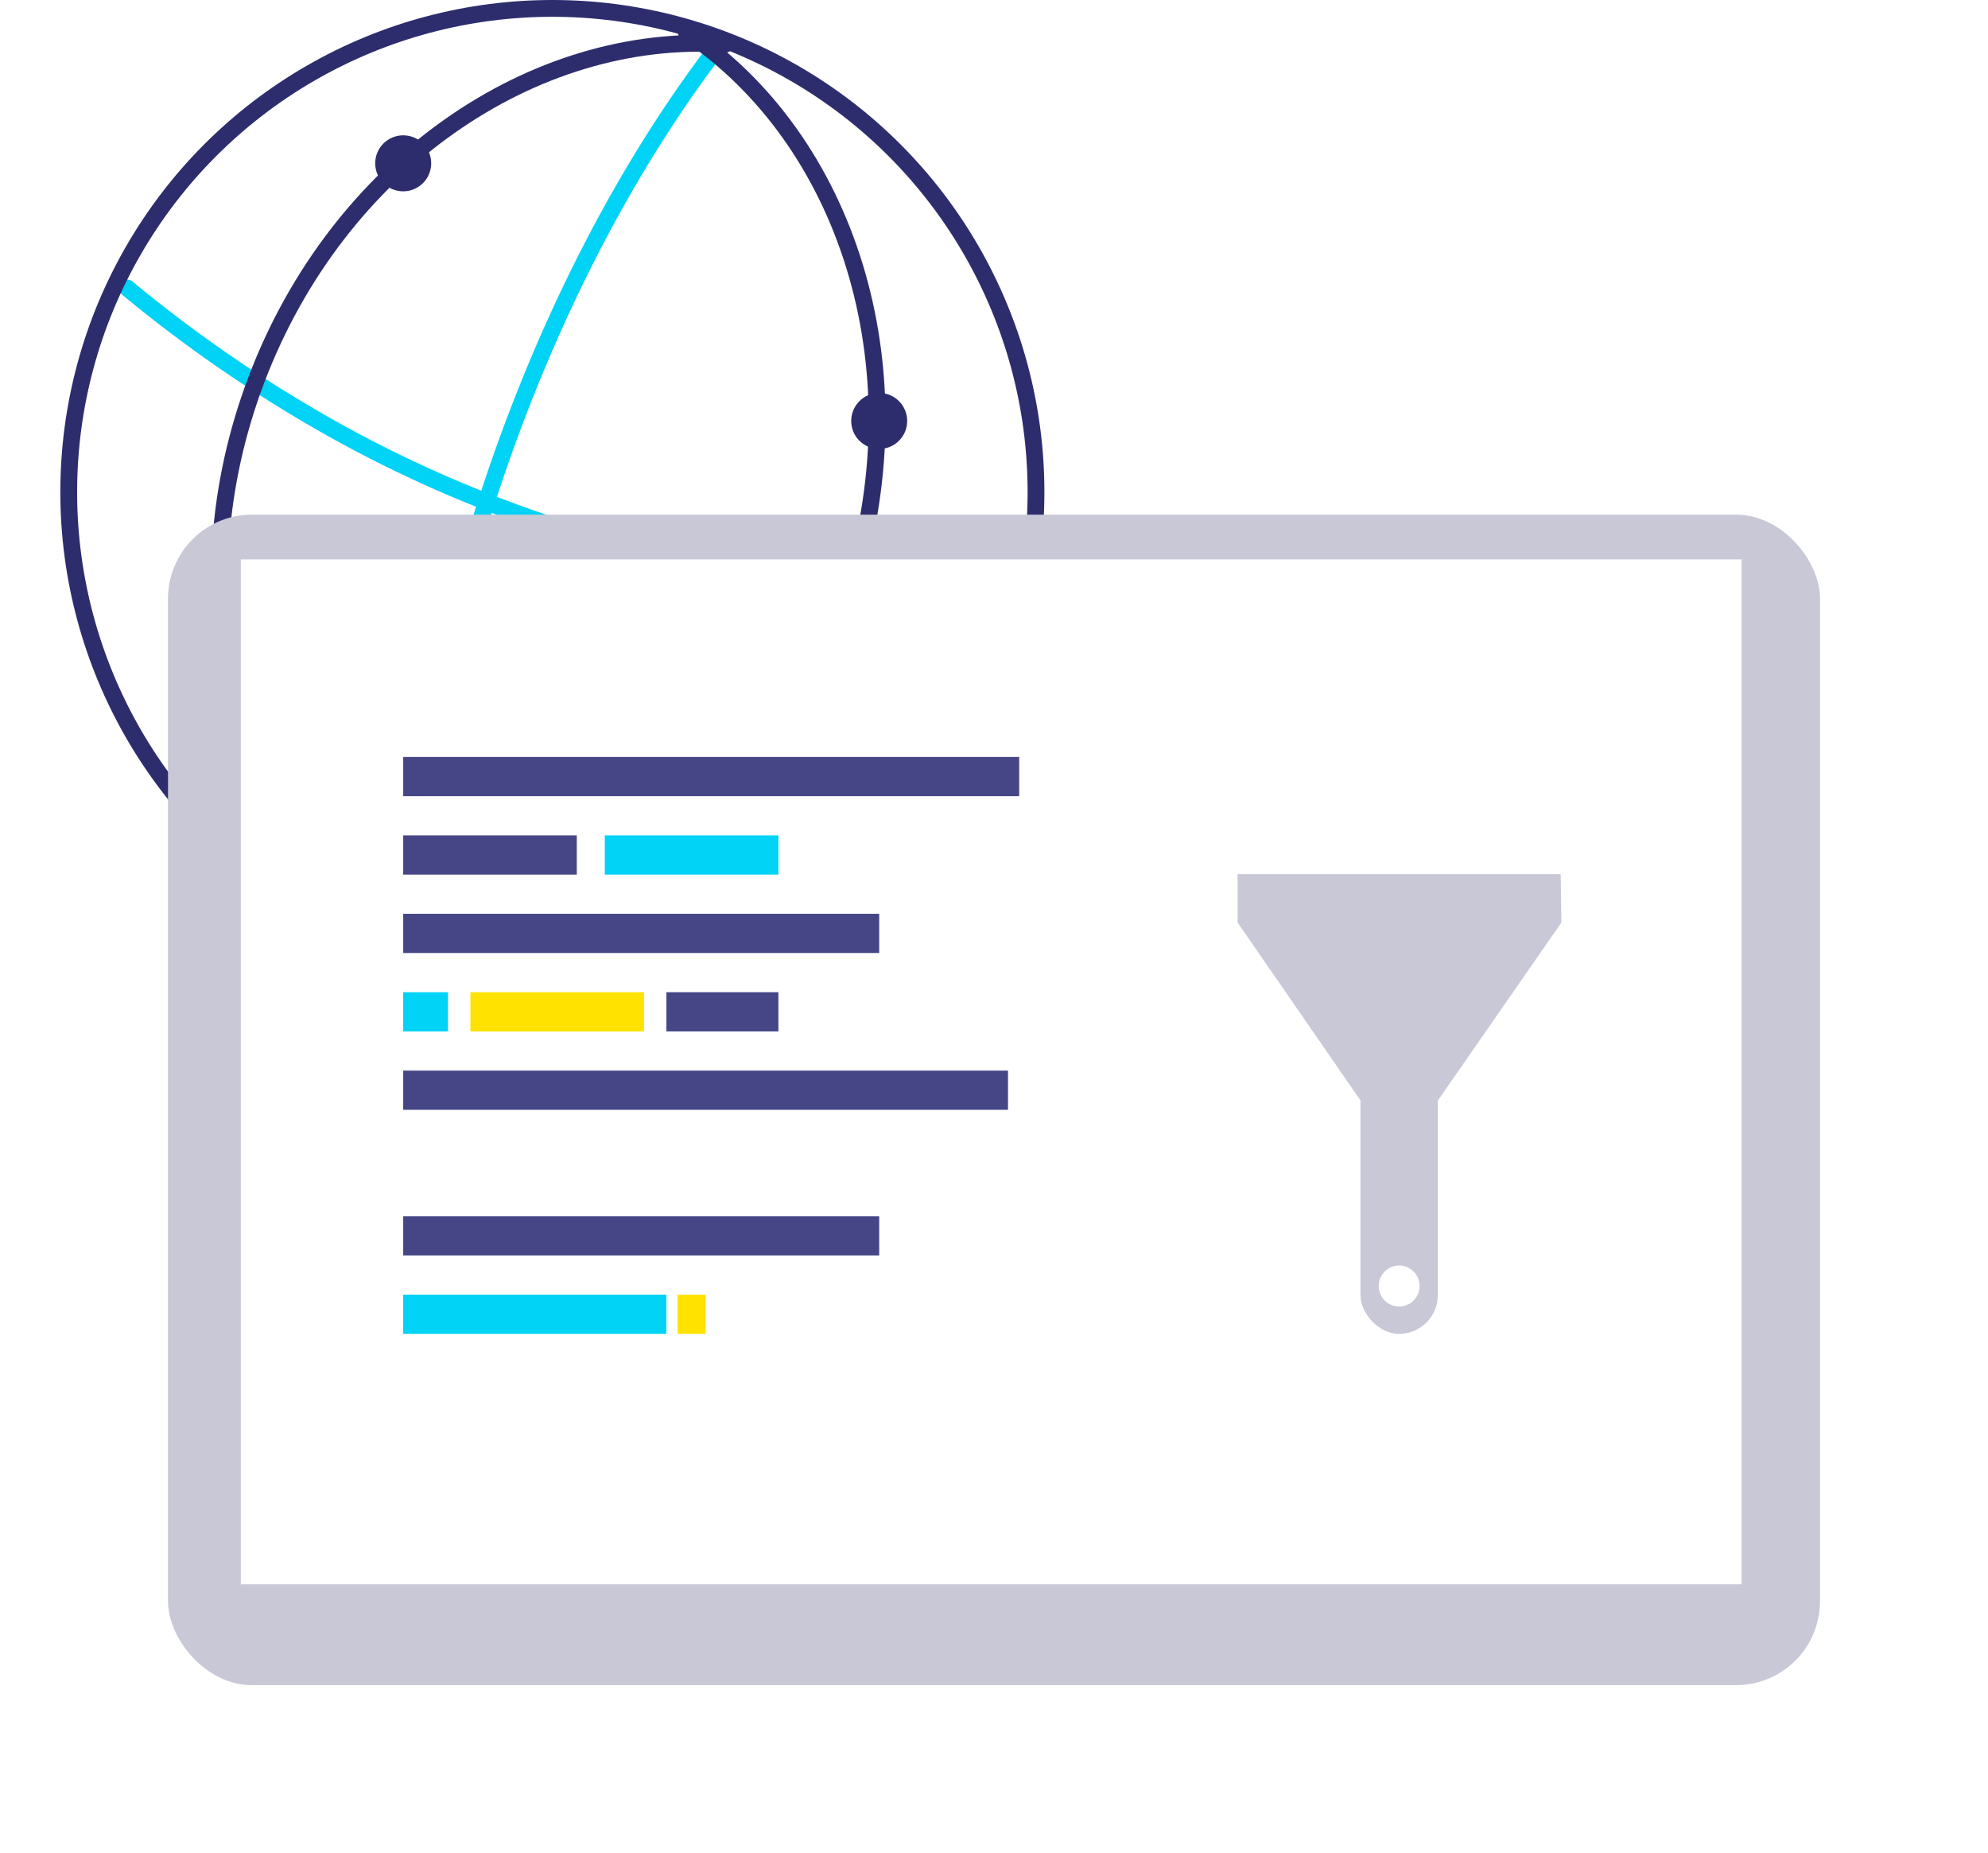 <svg xmlns="http://www.w3.org/2000/svg" xmlns:xlink="http://www.w3.org/1999/xlink" width="355" height="330.888" viewBox="0 0 355 330.888">
  <defs>
    <filter id="Rectangle_3673" x="0" y="61.888" width="355" height="269" filterUnits="userSpaceOnUse">
      <feOffset dy="5" input="SourceAlpha"/>
      <feGaussianBlur stdDeviation="10" result="blur"/>
      <feFlood flood-color="#c8c8d6"/>
      <feComposite operator="in" in2="blur"/>
      <feComposite in="SourceGraphic"/>
    </filter>
  </defs>
  <g id="PL-reg-data-accordion_" data-name="PL-reg-data-accordion " transform="translate(-1094 -2016.839)">
    <g id="Group_5171" data-name="Group 5171" transform="translate(666.675 1955.856)">
      <path id="Path_7769" data-name="Path 7769" d="M442,73.967a245.636,245.636,0,0,0,37.7,25.745c36.435,20.109,76.14,28.931,121.434,29.838" transform="translate(8.048 38.448)" fill="none" stroke="#00d3f5" stroke-linecap="round" stroke-linejoin="round" stroke-width="3"/>
      <path id="Path_7770" data-name="Path 7770" d="M509.715,63.944c-31.218,40.4-53.622,101.287-56.313,160.979" transform="translate(46.213 4.893)" fill="none" stroke="#00d3f5" stroke-linecap="round" stroke-linejoin="round" stroke-width="3"/>
      <circle id="Ellipse_308" data-name="Ellipse 308" cx="86.364" cy="86.364" r="86.364" transform="translate(439.598 62.483)" fill="none" stroke="#2d2d6e" stroke-linecap="round" stroke-linejoin="round" stroke-width="3"/>
      <path id="Path_7771" data-name="Path 7771" d="M474.351,223.539C447.955,202.37,438,162,452.377,124.017c14.574-38.5,49.5-62.279,83.74-59.944" transform="translate(20.721 4.798)" fill="none" stroke="#2d2d6e" stroke-linecap="round" stroke-linejoin="round" stroke-width="3"/>
      <path id="Path_7772" data-name="Path 7772" d="M453.787,227.411c33.831-.617,66.379-26.483,78.218-65.331,12-39.378-1.1-79.544-29.631-98.627" transform="translate(47.502 3.252)" fill="none" stroke="#2d2d6e" stroke-linecap="round" stroke-linejoin="round" stroke-width="3"/>
    </g>
    <g transform="matrix(1, 0, 0, 1, 1094, 2016.84)" filter="url(#Rectangle_3673)">
      <rect id="Rectangle_3673-2" data-name="Rectangle 3673" width="295" height="209" rx="15" transform="translate(30 86.89)" fill="#c8c8d6"/>
    </g>
    <rect id="Rectangle_3678" data-name="Rectangle 3678" width="268" height="183" transform="translate(1137 2116.727)" fill="#fff"/>
    <g id="Group_5292" data-name="Group 5292" transform="translate(3 133)">
      <rect id="Rectangle_3757" data-name="Rectangle 3757" width="110" height="7" transform="translate(1163 2019)" fill="#464686"/>
      <rect id="Rectangle_3758" data-name="Rectangle 3758" width="31" height="7" transform="translate(1163 2033)" fill="#464686"/>
      <rect id="Rectangle_3764" data-name="Rectangle 3764" width="20" height="7" transform="translate(1210 2061)" fill="#464686"/>
      <rect id="Rectangle_3763" data-name="Rectangle 3763" width="31" height="7" transform="translate(1175 2061)" fill="#ffe200"/>
      <rect id="Rectangle_3761" data-name="Rectangle 3761" width="85" height="7" transform="translate(1163 2047)" fill="#464686"/>
      <rect id="Rectangle_3766" data-name="Rectangle 3766" width="85" height="7" transform="translate(1163 2101)" fill="#464686"/>
      <rect id="Rectangle_3762" data-name="Rectangle 3762" width="8" height="7" transform="translate(1163 2061)" fill="#00d3f5"/>
      <rect id="Rectangle_3760" data-name="Rectangle 3760" width="31" height="7" transform="translate(1235 2033)" fill="#fff"/>
      <rect id="Rectangle_3765" data-name="Rectangle 3765" width="108" height="7" transform="translate(1163 2075)" fill="#464686"/>
      <rect id="Rectangle_3759" data-name="Rectangle 3759" width="31" height="7" transform="translate(1199 2033)" fill="#00d3f5"/>
      <rect id="Rectangle_3767" data-name="Rectangle 3767" width="47" height="7" transform="translate(1163 2115)" fill="#00d3f5"/>
      <rect id="Rectangle_3768" data-name="Rectangle 3768" width="5" height="7" transform="translate(1212 2115)" fill="#ffe200"/>
    </g>
    <circle id="Ellipse_317" data-name="Ellipse 317" cx="5" cy="5" r="5" transform="translate(1161 2041)" fill="#2d2d6e"/>
    <circle id="Ellipse_318" data-name="Ellipse 318" cx="5" cy="5" r="5" transform="translate(1246 2087)" fill="#2d2d6e"/>
    <g id="Group_5331" data-name="Group 5331" transform="translate(-15.773 -11.076)">
      <path id="Path_7816" data-name="Path 7816" d="M28.969,0,57.818,41.745v8.638H.121L0,41.745Z" transform="translate(1388.591 2234.383) rotate(180)" fill="#c8c8d6"/>
      <rect id="Rectangle_3788" data-name="Rectangle 3788" width="13.815" height="63.385" rx="6.907" transform="translate(1352.714 2202.691)" fill="#c8c8d6"/>
      <circle id="Ellipse_366" data-name="Ellipse 366" cx="3.657" cy="3.657" r="3.657" transform="translate(1355.965 2253.886)" fill="#fff"/>
    </g>
  </g>
</svg>
